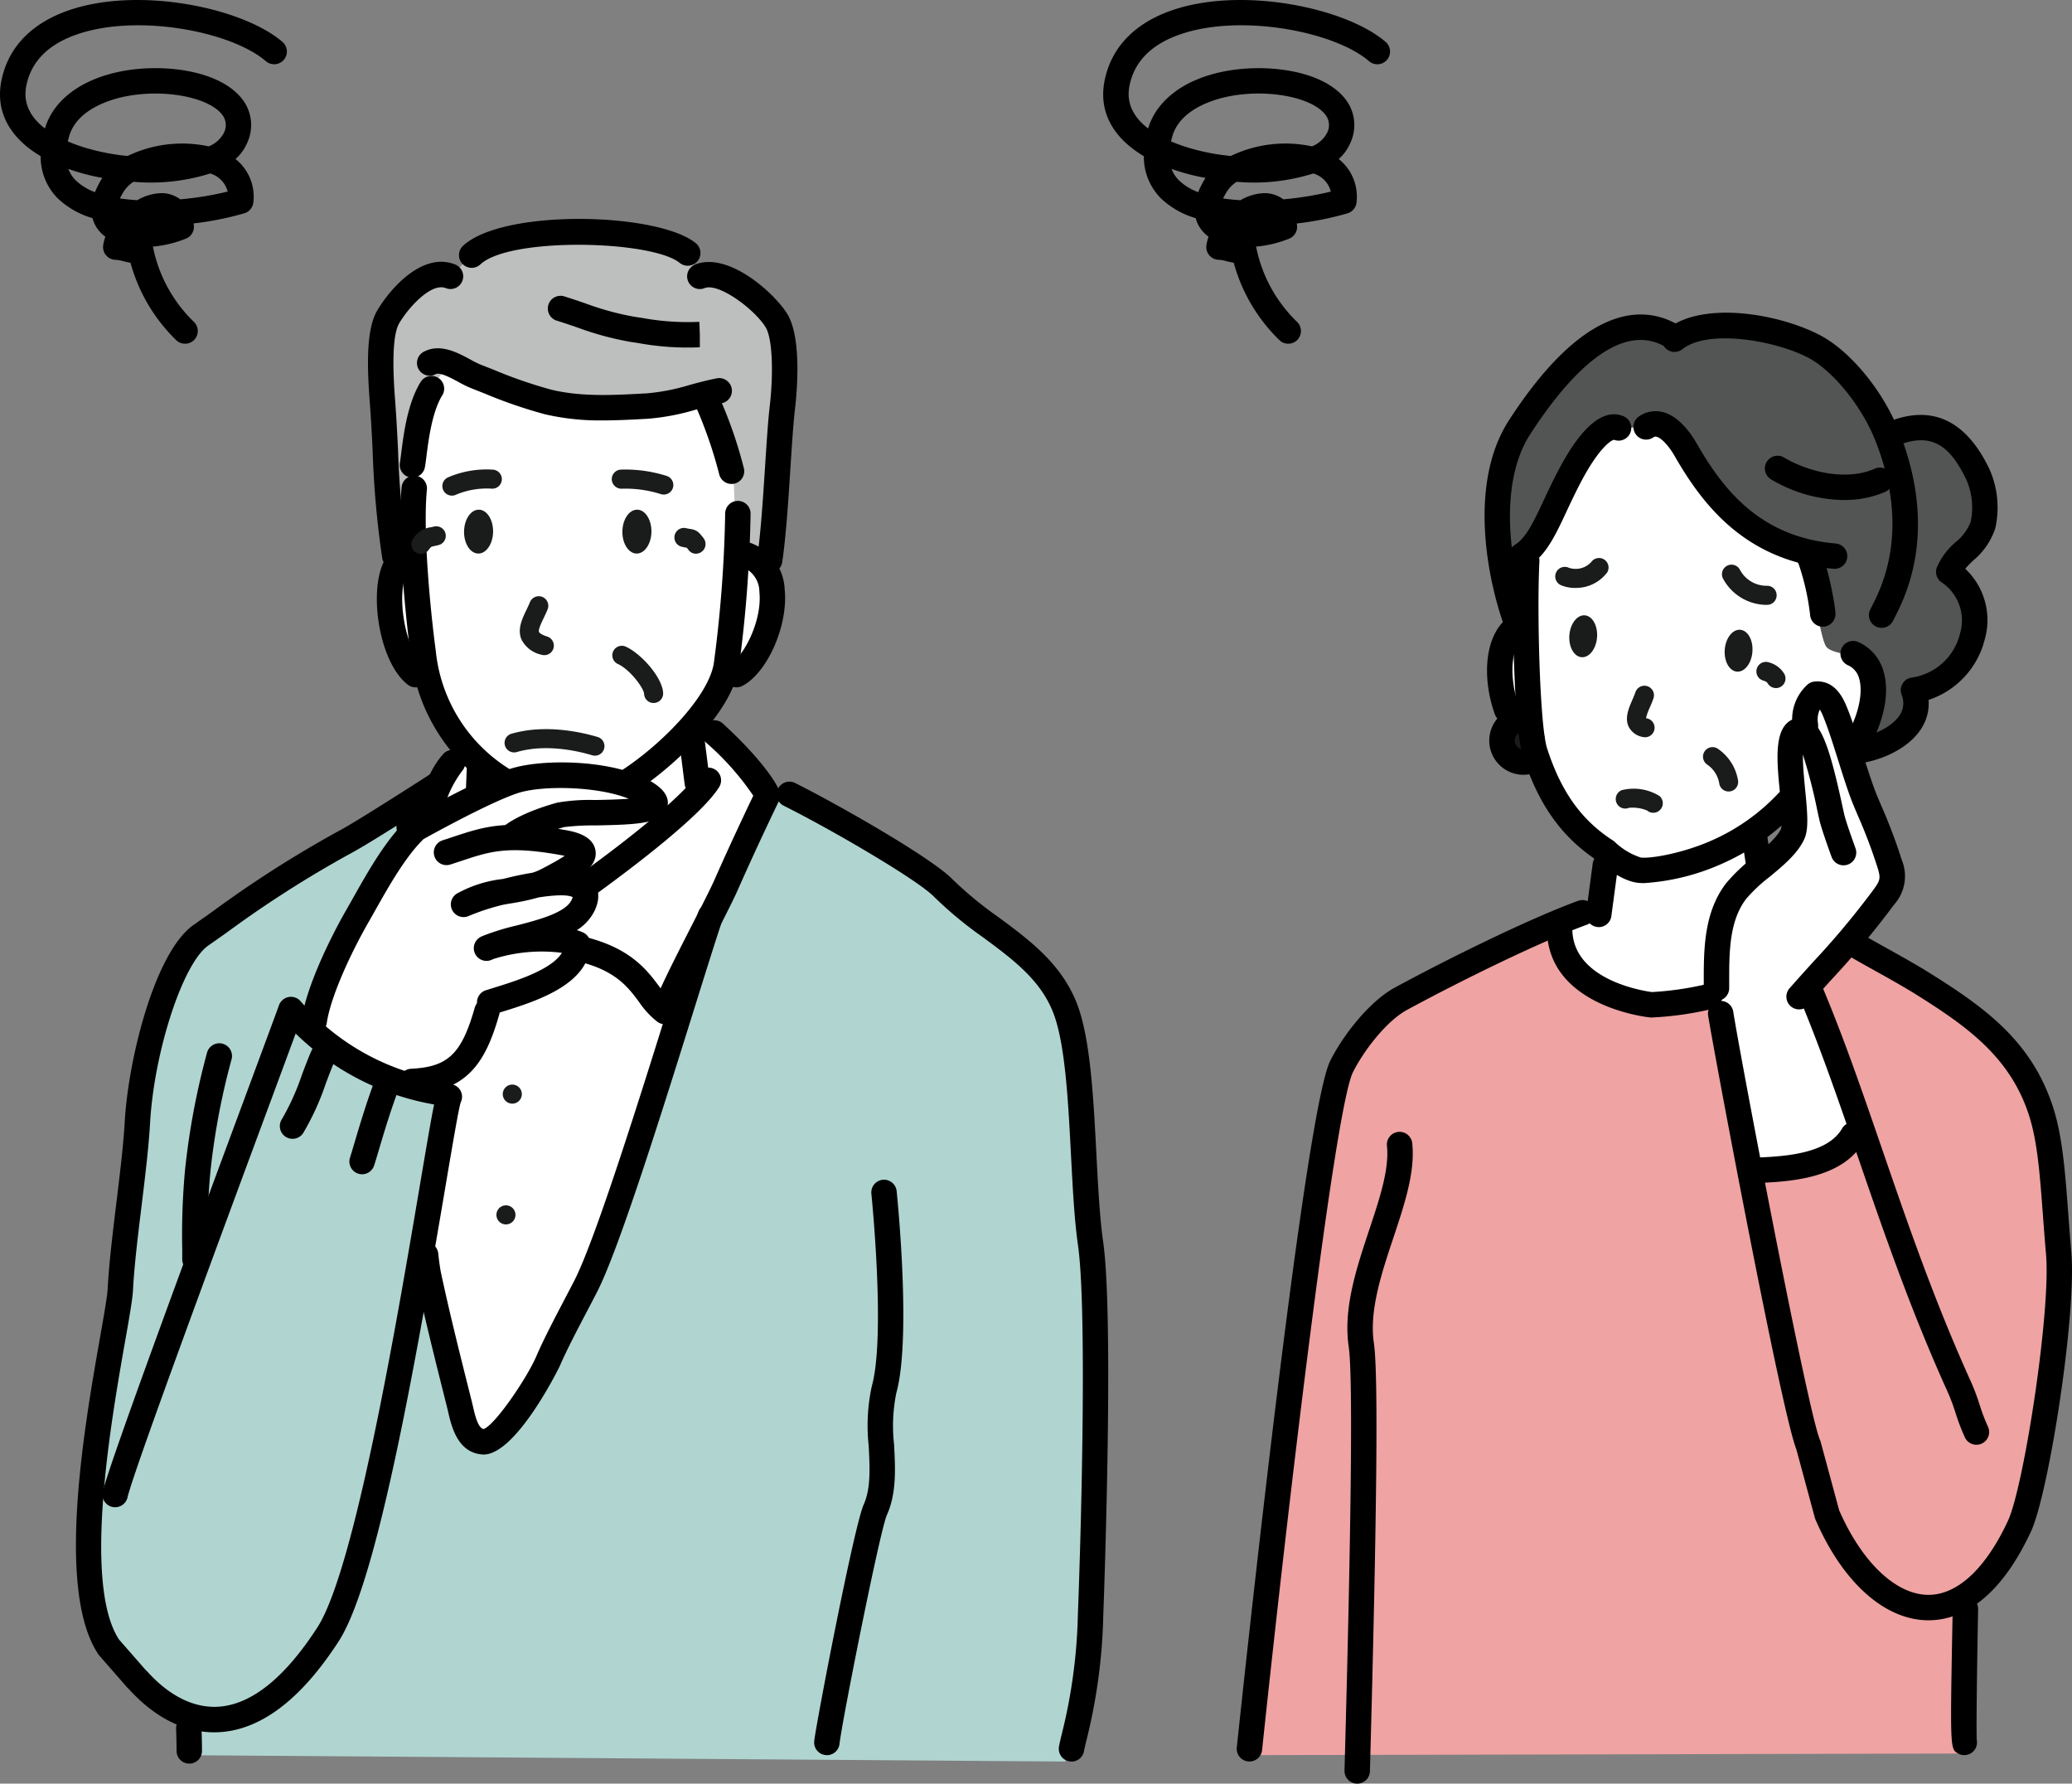 <svg id="グループ_347" data-name="グループ 347" xmlns="http://www.w3.org/2000/svg" xmlns:xlink="http://www.w3.org/1999/xlink" width="271.141" height="233.35" viewBox="0 0 271.141 233.35">
  <rect x="0" y="0" width="271.141" height="233.35" fill="#808080" stroke="none"/>
  <defs>
    <clipPath id="clip-path">
      <rect id="長方形_594" data-name="長方形 594" width="271.142" height="233.349" fill="none"/>
    </clipPath>
  </defs>
  <g id="グループ_346" data-name="グループ 346" clip-path="url(#clip-path)">
    <path id="パス_2366" data-name="パス 2366" d="M299.033,165.476a18.627,18.627,0,0,0-2.8-3.836c-2.919-3.617-6.8-6.3-11.175-9.055-2.888-1.816-5.943-3.414-8.888-5.119-4.394-2.933-8.611-5.608-11.5-6.66l-12.427,3.6-11.993-1.273a219.2,219.2,0,0,0-24.365,10.974,16.86,16.86,0,0,0-7.3,8.177,53.687,53.687,0,0,0-2.188,8.593s-3.182,23.266-4.88,39.637c-2.771,17.878-3.68,29.727-4.018,32.354l-.624,10.471,93.341-.208c.8-.77,0-20.789,0-20.789a12.6,12.6,0,0,0,7.068-8.108c3.076-10.255,5.893-22.8,5.278-36.566.262-1.01-.195-15.546-3.524-22.2" transform="translate(-33.163 -23.719)" fill="#efa3a3"/>
    <path id="パス_2367" data-name="パス 2367" d="M282.146,96.186l-.378-7.2-7.91-22.729-23.051-2.9L239.434,84c-.1,1.952.316,7.96.316,7.96-5.847,1.251-5.156,11.539-1.9,14.7,0,0,2.457,1.781,2.662,2.416a26.669,26.669,0,0,0,8.539,12.556l-.309,7.649-4.018,1.525s-2.912,9.016,11.069,11.33c13.6,2.253,23.3-10.5,23.3-10.5l-8.038-2.91-1.858-9.167c2.458-.518,4.072-2.959,6.237-6.646a11.414,11.414,0,0,0,.705-1.552l3.51-.514c3.864-2.377,7.93-12.171,2.5-14.666" transform="translate(-39.649 -10.673)" fill="#fff"/>
    <path id="パス_2368" data-name="パス 2368" d="M238.185,64.212C242.057,58.248,250.178,48.2,258,52.246l1.585.512c4.534-3.843,10.839-1.913,15.588.54,3.43,1.771,8.656,6.161,10.7,11.279a1.231,1.231,0,0,0,2.059.526c3.951-1.385,8.554,1.354,10.349,5.057a10.738,10.738,0,0,1,.692,6.681c-.753,2.725-3.649,3.832-4.48,6.116,6.662,4.574,2.571,14.71-4.618,15.488,1.592,4.307-3.956,7.4-7.568,8.153,0,0,3.272-8.709,2.3-10.648s-4.989-1.663-5.96-2.772-2.309-11.865-2.309-11.865l-1.941-1.5c-6.425-2.451-10.138-7.426-12.63-11.613l-3.68-4.117a2.147,2.147,0,0,0-1.977.23l-6.428.32L239.8,80.443l-.509,10.807-1.108-.012c-1.779-4.1-5.664-18.3,0-27.025" transform="translate(-39.624 -8.52)" fill="#535554"/>
    <path id="パス_2369" data-name="パス 2369" d="M293.425,131.813c-.307-2.8-2.089-6.753-3.211-9.424-1.3-3.094-2.676-6.293-3.951-9.409-.438-1.07-.993-3.478-2.5-3.347-1.754.151-2.55,2.194-2.555,3.747,0,0,.343,1.139-.083,1.3-2.836,1.093.049,10.472-1.019,12.847-1.226,2.726-5.489,4.992-7.423,7.524-2.719,3.559-2.563,8.371-2.563,12.7l4.3,23.56a26.476,26.476,0,0,0,8.731-.555,10.794,10.794,0,0,0,5.96-4.3l-6.513-18.988a127.86,127.86,0,0,0,9.425-11.642c1.135-1.567,1.635-1.936,1.408-4.019" transform="translate(-45.502 -18.467)" fill="#fff"/>
    <path id="パス_2370" data-name="パス 2370" d="M251.26,143.88a1.687,1.687,0,0,1-.223-.015A1.662,1.662,0,0,1,249.609,142l.86-6.444a1.663,1.663,0,0,1,3.3.441l-.861,6.444a1.662,1.662,0,0,1-1.646,1.443" transform="translate(-42.045 -22.591)" fill="#000000"/>
    <path id="パス_2371" data-name="パス 2371" d="M276.273,136.3a1.664,1.664,0,0,1-1.641-1.41l-.518-3.369a1.663,1.663,0,0,1,3.287-.5l.518,3.368a1.663,1.663,0,0,1-1.39,1.9,1.764,1.764,0,0,1-.255.019" transform="translate(-46.172 -21.833)" fill="#000000"/>
    <path id="パス_2372" data-name="パス 2372" d="M257.1,157.483a1.684,1.684,0,0,1-.171-.009c-.531-.055-13-1.459-13.477-11.087a1.663,1.663,0,0,1,3.321-.165c.321,6.41,9.331,7.791,10.4,7.932a40.512,40.512,0,0,0,7.158-1.039,1.663,1.663,0,1,1,.765,3.237,42.193,42.193,0,0,1-7.957,1.13H257.1" transform="translate(-41.01 -24.365)" fill="#000000"/>
    <path id="パス_2373" data-name="パス 2373" d="M213.245,263.351H213.2a1.663,1.663,0,0,1-1.616-1.708c.337-12.363,1.363-49.986.553-55.433-.744-5.017,1-10.248,2.68-15.307,1.356-4.076,2.638-7.926,2.323-10.968a1.663,1.663,0,1,1,3.308-.343c.388,3.755-1,7.935-2.475,12.362-1.56,4.688-3.174,9.537-2.545,13.768.581,3.912.417,21.712-.519,56.013a1.663,1.663,0,0,1-1.661,1.617" transform="translate(-35.642 -30.001)" fill="#000000"/>
    <path id="パス_2374" data-name="パス 2374" d="M196.285,254.309c-.057,0-.117,0-.176-.009a1.663,1.663,0,0,1-1.479-1.829c.9-8.485,8.858-83.1,12.223-89.822,1.706-3.407,5.157-7.795,8.454-9.587,7.275-3.951,17.852-9.12,23.99-11.353a1.663,1.663,0,0,1,1.137,3.127c-5.985,2.178-16.372,7.257-23.539,11.149-2.664,1.449-5.63,5.282-7.067,8.152-2.342,4.682-8.394,55.6-11.889,88.683a1.663,1.663,0,0,1-1.652,1.488" transform="translate(-32.784 -23.855)" fill="#000000"/>
    <path id="パス_2375" data-name="パス 2375" d="M308.768,271.929a1.649,1.649,0,0,1-.848-.234c-1.019-.6-1.019-.6-.668-18.922a1.663,1.663,0,1,1,3.326.063c-.193,10.08-.235,16.148-.177,17.109a1.663,1.663,0,0,1-1.633,1.983m1.638-1.914h0Zm-.773-1.17h0m0,0h0Zm0,0h0m0,0h0m0,0h0m0,0,0,0,0,0m0,0,0,0,0,0" transform="translate(-51.722 -42.306)" fill="#000000"/>
    <path id="パス_2376" data-name="パス 2376" d="M239.476,113.165a2.807,2.807,0,1,0,2.482,3.1,2.806,2.806,0,0,0-2.482-3.1" transform="translate(-39.816 -19.06)" fill="#1a1b1b"/>
    <path id="パス_2377" data-name="パス 2377" d="M255.218,130.054a7.064,7.064,0,0,1-.758-.037c-2.16-.237-4.528-2.219-5.2-2.821-4.756-3.1-7.8-7.356-9.866-13.762-1.245-3.863-1.454-20.01-1.156-25.673a1.685,1.685,0,0,1,1.749-1.573,1.662,1.662,0,0,1,1.572,1.749c-.338,6.425.044,21.512,1,24.477,1.831,5.675,4.489,9.4,8.62,12.062a1.826,1.826,0,0,1,.22.17,8.931,8.931,0,0,0,3.428,2.064c1.408.156,5.547-.6,9.126-2.168a26.763,26.763,0,0,0,8.867-6.228,1.663,1.663,0,0,1,2.515,2.176,30.352,30.352,0,0,1-10.045,7.1,29.469,29.469,0,0,1-10.068,2.466" transform="translate(-40.111 -14.518)" fill="#000000"/>
    <path id="パス_2378" data-name="パス 2378" d="M258.4,114.629a1.272,1.272,0,0,1-.284-.032,2.573,2.573,0,0,1-1.837-1.306c-.58-1.153-.025-2.436.465-3.571.143-.331.289-.663.393-.977a1.247,1.247,0,1,1,2.367.788c-.126.38-.3.779-.47,1.179a7.118,7.118,0,0,0-.506,1.411,1.216,1.216,0,0,0,.153.045,1.247,1.247,0,0,1-.282,2.462m.128-2.4h0Z" transform="translate(-43.13 -18.174)" fill="#1a1b1b"/>
    <path id="パス_2379" data-name="パス 2379" d="M236.6,110.8a1.665,1.665,0,0,1-1.565-1.1c-1.686-4.682-1.493-10.642,2.139-12.973a1.663,1.663,0,0,1,1.8,2.8c-2.04,1.309-2.007,5.714-.806,9.046A1.665,1.665,0,0,1,236.6,110.8" transform="translate(-39.42 -16.25)" fill="#000000"/>
    <path id="パス_2380" data-name="パス 2380" d="M291.615,116.116a1.663,1.663,0,0,1-1.4-2.553c1.673-2.642,2.44-5.847,1.863-7.795a2.606,2.606,0,0,0-1.483-1.756,1.663,1.663,0,1,1,1.387-3.024,5.95,5.95,0,0,1,3.286,3.835c1.039,3.512-.559,7.861-2.243,10.519a1.659,1.659,0,0,1-1.406.773" transform="translate(-48.788 -16.986)" fill="#000000"/>
    <path id="パス_2381" data-name="パス 2381" d="M238.225,92.488a1.665,1.665,0,0,1-1.527-1c-1.888-4.351-5.917-18.869.134-28.194,9.606-14.8,17.082-15.079,21.665-12.71a1.663,1.663,0,0,1-1.528,2.954c-6.089-3.153-12.793,4.551-17.346,11.566-4.867,7.5-2.016,20.123.127,25.06a1.665,1.665,0,0,1-1.525,2.326" transform="translate(-39.355 -8.334)" fill="#000000"/>
    <path id="パス_2382" data-name="パス 2382" d="M290.284,90.428a1.663,1.663,0,0,1-1.487-2.406l.2-.388c1.271-2.478,5.14-10.018.43-21.794-1.792-4.483-5.581-9.121-8.813-10.789-4.265-2.2-12.975-3.759-16.386-1.088a1.663,1.663,0,1,1-2.051-2.618c4.8-3.759,14.678-1.981,19.964.75,3.986,2.059,8.253,7.2,10.376,12.511,5.271,13.182.882,21.736-.56,24.546l-.18.355a1.663,1.663,0,0,1-1.49.921" transform="translate(-44.057 -8.288)" fill="#000000"/>
    <path id="パス_2383" data-name="パス 2383" d="M238.833,120.087a4.561,4.561,0,0,1-.487-.027,4.47,4.47,0,1,1,.977-8.887,1.664,1.664,0,0,1-.364,3.307,1.146,1.146,0,0,0-1.261,1.011,1.142,1.142,0,0,0,1.012,1.261,1.107,1.107,0,0,0,.562-.079,1.663,1.663,0,1,1,1.276,3.071,4.482,4.482,0,0,1-1.715.342" transform="translate(-39.479 -18.723)" fill="#000000"/>
    <path id="パス_2384" data-name="パス 2384" d="M286.143,96.4a1.663,1.663,0,0,1-1.66-1.592,31.9,31.9,0,0,0-1.518-6.667,1.663,1.663,0,0,1,2.671-1.979c.914,1.144,2.1,6.972,2.17,8.5a1.663,1.663,0,0,1-1.59,1.733l-.073,0m-3.157-8.229c.018.026.037.049.052.067-.018-.022-.035-.045-.052-.067" transform="translate(-47.617 -14.409)" fill="#000000"/>
    <path id="パス_2385" data-name="パス 2385" d="M239.1,85.345a1.663,1.663,0,0,1-.875-3.078c1.474-.91,2.431-2.954,3.756-5.785.6-1.283,1.281-2.738,2.115-4.293,2.965-5.536,5.769-7.812,8.341-6.76a1.663,1.663,0,0,1-1.235,3.088c-.335.038-1.9.99-4.175,5.241-.79,1.477-1.451,2.888-2.033,4.133-1.511,3.226-2.7,5.775-5.023,7.206a1.654,1.654,0,0,1-.871.248" transform="translate(-39.996 -10.98)" fill="#000000"/>
    <path id="パス_2386" data-name="パス 2386" d="M283.388,85.319c-.047,0-.094,0-.142-.006-11.471-.972-17.116-8.359-20.753-14.684-.991-1.722-1.918-2.475-2.41-2.594a.486.486,0,0,0-.429.092,1.663,1.663,0,1,1-1.793-2.8,3.8,3.8,0,0,1,3.011-.522c2.024.495,3.566,2.539,4.5,4.167,3.433,5.973,8.275,12.192,18.15,13.029a1.663,1.663,0,0,1-.139,3.32" transform="translate(-43.309 -10.898)" fill="#000000"/>
    <path id="パス_2387" data-name="パス 2387" d="M288.09,77.5a19.07,19.07,0,0,1-9.539-2.7,1.663,1.663,0,0,1,1.692-2.864c3.237,1.913,8.167,3.1,11.883,1.458a1.663,1.663,0,0,1,1.348,3.041,13.311,13.311,0,0,1-5.384,1.06" transform="translate(-46.785 -12.08)" fill="#000000"/>
    <path id="パス_2388" data-name="パス 2388" d="M293.012,110.735a1.663,1.663,0,0,1-.339-3.29c1.922-.4,4.251-1.513,5.121-3.088a2.855,2.855,0,0,0,.12-2.492,1.662,1.662,0,0,1,1.381-2.229,7.627,7.627,0,0,0,6.283-5.8,5.989,5.989,0,0,0-2.429-6.66,1.662,1.662,0,0,1-.622-1.938,9.1,9.1,0,0,1,2.466-3.315,6.374,6.374,0,0,0,1.976-2.678,9.1,9.1,0,0,0-.586-5.511c-2.026-4.184-4.4-6.512-9.421-4.264a1.663,1.663,0,1,1-1.36-3.035c5.963-2.673,10.6-.7,13.773,5.847a12.36,12.36,0,0,1,.8,7.849,9.228,9.228,0,0,1-2.861,4.174c-.4.388-.769.748-1.066,1.1a9.209,9.209,0,0,1,2.556,9.239,11.207,11.207,0,0,1-7.355,7.923,5.977,5.977,0,0,1-.744,3.4c-1.473,2.662-4.762,4.19-7.35,4.732a1.67,1.67,0,0,1-.343.036" transform="translate(-49.079 -10.996)" fill="#000000"/>
    <path id="パス_2389" data-name="パス 2389" d="M271.42,101.684c-.115,1.514.6,2.8,1.6,2.876s1.905-1.085,2.021-2.6-.6-2.8-1.6-2.878-1.906,1.09-2.023,2.6" transform="translate(-45.72 -16.69)" fill="#1a1b1b"/>
    <path id="パス_2390" data-name="パス 2390" d="M246.967,99.412c-.114,1.514.6,2.8,1.6,2.877s1.907-1.088,2.022-2.6-.6-2.8-1.6-2.879-1.907,1.089-2.024,2.6" transform="translate(-41.6 -16.308)" fill="#1a1b1b"/>
    <path id="パス_2391" data-name="パス 2391" d="M276.71,94.1a6.512,6.512,0,0,1-5.585-3.435,1.247,1.247,0,0,1,2.212-1.153,3.949,3.949,0,0,0,3.5,2.091,1.234,1.234,0,0,1,1.3,1.195,1.248,1.248,0,0,1-1.194,1.3c-.075,0-.151,0-.225,0" transform="translate(-45.648 -14.966)" fill="#1a1b1b"/>
    <path id="パス_2392" data-name="パス 2392" d="M247.347,91.7a4.7,4.7,0,0,1-1.839-.355,1.247,1.247,0,0,1,.978-2.3,2.765,2.765,0,0,0,2.97-.73,1.247,1.247,0,0,1,2.1,1.341,5.088,5.088,0,0,1-4.212,2.039" transform="translate(-41.229 -14.781)" fill="#1a1b1b"/>
    <path id="パス_2393" data-name="パス 2393" d="M259.176,127.234a1.246,1.246,0,0,1-.812-.3,4.994,4.994,0,0,0-2.374-.348,1.241,1.241,0,0,1-1.627-.669,1.254,1.254,0,0,1,.672-1.636,6.414,6.414,0,0,1,4.954.759,1.247,1.247,0,0,1-.813,2.194" transform="translate(-42.832 -20.899)" fill="#1a1b1b"/>
    <path id="パス_2394" data-name="パス 2394" d="M271.355,123.352a1.247,1.247,0,0,1-1.215-.969,3.747,3.747,0,0,0-1.557-2.532,1.247,1.247,0,1,1,1.329-2.111,6.225,6.225,0,0,1,2.659,4.086,1.248,1.248,0,0,1-1.217,1.526" transform="translate(-45.146 -19.801)" fill="#1a1b1b"/>
    <path id="パス_2395" data-name="パス 2395" d="M278.96,107.562a1.246,1.246,0,0,1-1.052-.575c-.125-.2-.211-.281-.626-.409a1.247,1.247,0,0,1,.733-2.384,3.347,3.347,0,0,1,2,1.449,1.247,1.247,0,0,1-1.05,1.919" transform="translate(-46.561 -17.543)" fill="#1a1b1b"/>
    <path id="パス_2396" data-name="パス 2396" d="M306.326,215.036a1.664,1.664,0,0,1-1.506-.955,28.614,28.614,0,0,1-1.246-3.265,25.806,25.806,0,0,0-.97-2.6c-4.867-10.729-8.386-20.953-11.788-30.84-2.5-7.264-4.863-14.126-7.568-20.6a1.663,1.663,0,0,1,3.068-1.283c2.747,6.57,5.126,13.481,7.644,20.8,3.377,9.814,6.87,19.962,11.672,30.549a28.712,28.712,0,0,1,1.1,2.924,25.384,25.384,0,0,0,1.1,2.9,1.663,1.663,0,0,1-1.5,2.372" transform="translate(-47.692 -26.022)" fill="#000000"/>
    <path id="パス_2397" data-name="パス 2397" d="M275.782,184.525a1.663,1.663,0,0,1-.067-3.325c3.572-.146,9.549-.388,11.51-3.811a1.662,1.662,0,0,1,2.885,1.651c-2.874,5.021-10,5.31-14.261,5.482l-.068,0" transform="translate(-46.177 -29.741)" fill="#000000"/>
    <path id="パス_2398" data-name="パス 2398" d="M297.639,236.712l-.145,0c-5.64-.081-11.115-5.011-14.647-13.187a1.788,1.788,0,0,1-.079-.226l-2.419-8.95c-2.008-5.052-10.93-52.789-11.544-56.749a1.663,1.663,0,1,1,3.287-.51c.912,5.875,9.779,52.516,11.353,56.042a1.648,1.648,0,0,1,.086.244l2.416,8.938c2.954,6.771,7.389,11.011,11.6,11.072h.091c3.793,0,7.479-3.428,10.391-9.668,2.1-4.5,5.64-27.516,4.991-34.885-.157-1.79-.285-3.493-.406-5.111-.4-5.368-.718-9.607-1.8-13-2.423-7.606-8.014-11.617-14.529-15.714-1.814-1.141-3.748-2.219-5.618-3.26-1.081-.6-2.161-1.2-3.226-1.82a1.663,1.663,0,0,1,1.666-2.878c1.049.607,2.113,1.2,3.178,1.793,1.908,1.063,3.881,2.163,5.769,3.349,7.079,4.452,13.163,8.843,15.927,17.522,1.2,3.765,1.547,8.4,1.947,13.761.12,1.6.246,3.292.4,5.067.713,8.12-2.949,31.567-5.29,36.582-4.455,9.548-9.718,11.588-13.4,11.588" transform="translate(-45.278 -24.733)" fill="#000000"/>
    <path id="パス_2399" data-name="パス 2399" d="M269.783,149.962a1.664,1.664,0,0,1-1.663-1.663v-.665c-.008-4.319-.017-9.216,2.905-13.039a22.635,22.635,0,0,1,3.572-3.408c1.528-1.266,3.108-2.573,3.656-3.79a20.455,20.455,0,0,0-.172-4.73c-.449-4.564-.911-9.285,2.49-9.761,2.643-.368,3.876,3.225,5.658,11.417.15.689.266,1.228.343,1.515.326,1.207,1.393,4.119,1.4,4.149a1.663,1.663,0,0,1-3.123,1.146c-.046-.125-1.128-3.079-1.493-4.43-.086-.318-.216-.911-.382-1.672a69.154,69.154,0,0,0-1.885-7.3c-.014,1.427.176,3.36.3,4.607.309,3.147.469,5.142-.1,6.419-.865,1.923-2.748,3.481-4.569,4.988a20.244,20.244,0,0,0-3.051,2.864c-2.237,2.929-2.229,7.04-2.222,11.016v.671a1.664,1.664,0,0,1-1.663,1.663" transform="translate(-45.165 -19.015)" fill="#000000"/>
    <path id="パス_2400" data-name="パス 2400" d="M282.782,150.115a1.663,1.663,0,0,1-1.247-2.762c1.057-1.2,2.066-2.315,3.046-3.4a108.139,108.139,0,0,0,7.944-9.506c.871-1.2.966-1.468.521-2.892a66.851,66.851,0,0,0-2.577-6.805l-.488-1.156c-.7-1.656-1.409-3.923-2.1-6.117-.632-2.007-1.286-4.083-1.88-5.537a7.667,7.667,0,0,0-.5-1.061,3.068,3.068,0,0,0-.24,1.841,1.663,1.663,0,1,1-3.288.506,6.1,6.1,0,0,1,1.972-5.654,1.649,1.649,0,0,1,.883-.349c2.752-.245,3.8,2.352,4.254,3.458.648,1.582,1.322,3.725,1.974,5.8.668,2.121,1.358,4.313,1.994,5.829l.484,1.145a70.9,70.9,0,0,1,2.688,7.11,5.568,5.568,0,0,1-1,5.837,112,112,0,0,1-8.17,9.785c-.97,1.073-1.971,2.179-3.017,3.367a1.659,1.659,0,0,1-1.249.564" transform="translate(-47.356 -18.059)" fill="#000000"/>
    <path id="パス_2401" data-name="パス 2401" d="M197.828,44.969a1.656,1.656,0,0,1-1.161-.472,22.262,22.262,0,0,1-5.974-10.12c-.368-.059-.7-.144-1-.219a4.431,4.431,0,0,0-.906-.167,1.683,1.683,0,0,1-1.271-.565,1.659,1.659,0,0,1-.4-1.333,5.887,5.887,0,0,1,.282-1.126,4.668,4.668,0,0,1-.847-.792,4.193,4.193,0,0,1-.832-1.633,11.106,11.106,0,0,1-4.511-2.551,7.671,7.671,0,0,1-2.277-5.557c-4.068-2.411-5.918-5.837-5.155-9.8.841-4.365,3.889-7.574,8.816-9.28,9.186-3.181,22.83-.331,28,4.149a1.664,1.664,0,0,1-2.179,2.515c-4.486-3.887-16.783-6.276-24.735-3.52-3.793,1.313-6.026,3.59-6.637,6.765-.468,2.427.736,4.232,2.446,5.543,1.123-3.718,4.74-6.435,9.938-7.462,5.436-1.072,12.821-.2,15.809,3.535a5.523,5.523,0,0,1,.668,5.927,5.919,5.919,0,0,1-1.474,2,6.275,6.275,0,0,1,2.334,5.65,1.664,1.664,0,0,1-1.169,1.451,40.528,40.528,0,0,1-6.658,1.332c.011.057.02.112.029.169a1.661,1.661,0,0,1-1.008,1.81,15.076,15.076,0,0,1-4.35,1.048,1.6,1.6,0,0,1,.05.193,18.722,18.722,0,0,0,5.328,9.658,1.663,1.663,0,0,1-1.162,2.854m-8.52-19.01c.731.109,1.493.184,2.273.23a6.569,6.569,0,0,1,3.092-.92,4.1,4.1,0,0,1,2.519.807,41.277,41.277,0,0,0,6.213-1.014,3.34,3.34,0,0,0-2.293-2.369,25.856,25.856,0,0,1-10.033,1.09,4.259,4.259,0,0,0-1.2,1.162,8.9,8.9,0,0,0-.574,1.014M182.554,22.1a4.186,4.186,0,0,0,1,1.523,7.185,7.185,0,0,0,2.492,1.517A10.647,10.647,0,0,1,187,23.277a29.31,29.31,0,0,1-3.439-.841q-.515-.16-1.006-.336m-.07-3.6a21.94,21.94,0,0,0,2.068.76,28.558,28.558,0,0,0,5.753,1.145,16.5,16.5,0,0,1,10.621-1.256,3.831,3.831,0,0,0,1.938-1.69,2.2,2.2,0,0,0-.22-2.505c-1.811-2.262-7.565-3.339-12.567-2.35-1.878.371-6.361,1.62-7.411,5.2-.069.237-.13.47-.182.7" transform="translate(-29.246 0)" fill="#000000"/>
    <path id="パス_2402" data-name="パス 2402" d="M145.146,183.483c-1.247-8.731-.7-23.955-3.326-30.767-2.844-7.366-10.593-10.238-15.976-15.763-2.464-2.529-14.285-9.322-20.106-12.233l-46.1-1.247s-9.689,6.25-12.057,7.484c-6.748,3.518-13.509,7.06-18.848,12.2-6.859,6.6-7.809,15.512-8.315,24.53-.351,6.269-1.91,15.535-2.227,21.775-.151,3.013-5.958,29.033-2.762,44.333,1.644,7.876,11.252,11.353,11.252,11.353s.143,3.868-.026,5.278l115.169.832c2.91-8.731,3.326-11.226,3.326-23.283,0-9.074,1.273-35.568,0-44.488" transform="translate(-2.437 -20.799)" fill="#b0d5d1"/>
    <path id="パス_2403" data-name="パス 2403" d="M102.865,114.39l-2.008.547.761,9.016L79.166,139.96l-5.205-8.8-1.239-4.091.208-7.692-2.495-1.871c-1.355,1.523-3.014,5.36-3.718,8.056l-2.658.259c-.1.629-.046,6.147.125,13.631a30.846,30.846,0,0,1-2.065,7.157c.733-.244,1.478-.529,2.225-.833.134,4.871.5,15.253.5,15.253l4.39,1.773s-3.848,19.023-3.377,21.227c1.208,5.65,3.32,13.38,4.714,18.929.431,1.715.844,4.775,3.112,4.933,2.467.171,7.5-8.241,8.489-10.541,1.249-2.91,3.488-6.984,4.941-9.821,3.894-7.605,13.162-39.039,16.194-48.081.928-1.819,1.72-3.393,2.139-4.341,2.82-6.375,5.452-11.781,5.452-11.781s-2.17-3.534-8.038-8.939" transform="translate(-10.464 -19.269)" fill="#fff"/>
    <path id="パス_2404" data-name="パス 2404" d="M54.954,140.3c1.978-3.445,4.6-8.507,7.635-11.37,0,0,8.738-4.917,12.842-6.255,4.12-1.344,18.848-1.8,18.848,3.048,0,2.495-9.541.724-11.918,1.386-4.756,1.324-6.138,1.838-6.138,1.838l-.343.32c3.778-.85,3.216-.609,6.884,1.524,3.2,1.862.681,3.456-2.066,4.91-3.08,1.634,7.239-2.58,4.687,3.2-1.593,3.611-10.016,4.017-13.565,5.652,2.658-1.246,8.932-1.167,11.648.013-.2,4.447-7.224,5.814-11.234,7.08l-.368,1.19c-1.755,6.16-3.9,8.863-9.8,9.151l-.749,1.944L56.7,161.057l-8.291-5.534c.58-4.062,4.544-11.731,6.548-15.221" transform="translate(-8.154 -20.513)" fill="#fff"/>
    <path id="パス_2405" data-name="パス 2405" d="M107.1,82.556l-.576.121c.254-3.858.411-7.694.3-10.376l-2.495-11.088c-3.136.6-4.164,1.267-7.492,1.448-4.307.234-8.767.511-13.034-.54a80.083,80.083,0,0,1-9.41-3.334c-.822-.318-5.644-1.676-6.652-2.148L64.41,66.064l-.029,7.349a59.217,59.217,0,0,0-.063,7.933l-.6.655c-5.931,1.969-2.91,12.889.832,15.8l1.779.89A21.616,21.616,0,0,0,74.178,110.3c.072.533-2.1,6.076-2.1,6.076s4.85,14.136,7.345,14.136c2.94,0,22.036-17.462,22.036-17.462s.091-8.177.21-8.947a20.959,20.959,0,0,0,3.26-6.264l1.611-.035c3.742-2.91,6.765-13.83.555-15.245" transform="translate(-10.169 -9.541)" fill="#fff"/>
    <path id="パス_2406" data-name="パス 2406" d="M111.689,48.115c-1.489-2.471-6.909-7.073-10.037-5.821l-1.588-3.049a10.809,10.809,0,0,0-4.017-1.7l-.684-.163c-7.456-1.649-20.1-1.113-23.572,2.142l-1.8,1.8-.97.97c-3.128-1.252-6.716,2.795-8.2,5.266-1.477,2.451-1.065,8.737-.756,11.365.532,4.528.138,11.226,1.663,19.957l2.17-.693.276-9.563,2.481-11.974,1.816-2.439a2.961,2.961,0,0,1,3-.244c1.009.472,2,1.1,2.82,1.42a80.033,80.033,0,0,0,9.41,3.334c4.267,1.05,8.726.773,13.034.541,2.912-.159,3.023-.532,5.183-1.725l4.11,10.255.416,10.255,4.344,1.386c.832-5.544,1.131-15.429,1.663-19.957.309-2.629.72-8.913-.757-11.365" transform="translate(-10.067 -6.144)" fill="#bdbebe"/>
    <path id="パス_2407" data-name="パス 2407" d="M74.991,124.962l-.071,0a1.662,1.662,0,0,1-1.592-1.731l.1-2.5a1.663,1.663,0,0,1,3.323.14l-.1,2.5a1.663,1.663,0,0,1-1.661,1.593" transform="translate(-12.352 -20.07)" fill="#000000"/>
    <path id="パス_2408" data-name="パス 2408" d="M109.216,123.1a1.662,1.662,0,0,1-1.647-1.454l-.852-6.73a1.663,1.663,0,0,1,3.3-.417l.851,6.73a1.662,1.662,0,0,1-1.441,1.859,1.645,1.645,0,0,1-.211.013" transform="translate(-17.975 -19.043)" fill="#000000"/>
    <path id="パス_2409" data-name="パス 2409" d="M101.984,153.082a1.665,1.665,0,0,1-.975-.316,11.483,11.483,0,0,1-2.422-2.629c-1.469-1.97-3.132-4.2-8.311-5.355A1.663,1.663,0,1,1,91,141.534c6.385,1.421,8.622,4.423,10.255,6.615.061.082.122.163.181.242,1.081-2.377,2.7-5.531,4.171-8.415,1.2-2.349,2.338-4.569,2.848-5.722,2.184-4.939,4.279-9.342,5.107-11.065a35.724,35.724,0,0,0-6.237-7,1.663,1.663,0,0,1,2.253-2.446c5.974,5.5,7.267,8.463,7.395,8.784a1.664,1.664,0,0,1-.049,1.345c-.026.053-2.653,5.453-5.427,11.724-.547,1.239-1.651,3.4-2.929,5.892-1.939,3.789-4.353,8.505-5.006,10.455A1.66,1.66,0,0,1,102.492,153a1.641,1.641,0,0,1-.508.08" transform="translate(-14.988 -19.087)" fill="#000000"/>
    <path id="パス_2410" data-name="パス 2410" d="M160.807,251.17a1.728,1.728,0,0,1-.275-.022,1.663,1.663,0,0,1-1.367-1.914c.082-.485.221-1.055.4-1.775a70.466,70.466,0,0,0,2.075-15.478c.506-13.2,1.163-40.3.016-48.347-.475-3.315-.689-7.433-.916-11.794-.373-7.165-.759-14.574-2.316-18.609-1.67-4.324-5.314-7.018-9.173-9.869a51.363,51.363,0,0,1-6.442-5.333c-2.178-2.234-13.453-8.8-19.659-11.9a1.663,1.663,0,1,1,1.488-2.975c5.717,2.858,17.863,9.8,20.553,12.559a48.809,48.809,0,0,0,6.036,4.978c4.071,3.009,8.281,6.119,10.3,11.346,1.748,4.532,2.147,12.209,2.535,19.634.224,4.283.434,8.33.886,11.5,1.477,10.345.031,48.56.015,48.945a73.478,73.478,0,0,1-2.168,16.145c-.161.652-.288,1.167-.348,1.527a1.664,1.664,0,0,1-1.639,1.39" transform="translate(-20.59 -20.715)" fill="#000000"/>
    <path id="パス_2411" data-name="パス 2411" d="M67.312,127.83a1.7,1.7,0,0,1-.42-.053,1.665,1.665,0,0,1-1.191-2.029c.87-3.336,1.933-5.629,3.345-7.217a1.663,1.663,0,1,1,2.485,2.211,14.333,14.333,0,0,0-2.61,5.844,1.664,1.664,0,0,1-1.609,1.244" transform="translate(-11.058 -19.873)" fill="#000000"/>
    <path id="パス_2412" data-name="パス 2412" d="M29.437,276.2a1.664,1.664,0,0,1-1.663-1.663c0-.7-.022-1.7-.061-2.91a1.663,1.663,0,1,1,3.325-.106c.04,1.258.062,2.293.062,3.015a1.664,1.664,0,0,1-1.663,1.663" transform="translate(-4.668 -45.467)" fill="#000000"/>
    <path id="パス_2413" data-name="パス 2413" d="M30.342,194.076a1.663,1.663,0,0,1-1.663-1.661l0-1.215a92.165,92.165,0,0,1,.378-10.619,96.611,96.611,0,0,1,2.867-15.218,1.663,1.663,0,0,1,3.208.881,92.059,92.059,0,0,0-2.77,14.716A89.337,89.337,0,0,0,32,191.19l0,1.22a1.663,1.663,0,0,1-1.661,1.666Z" transform="translate(-4.83 -27.65)" fill="#000000"/>
    <path id="パス_2414" data-name="パス 2414" d="M129.785,260.895a1.621,1.621,0,0,1-.179-.01,1.662,1.662,0,0,1-1.476-1.83c.231-2.158,5.2-28.1,6.476-30.947.948-2.118.8-4.834.65-7.71a24.289,24.289,0,0,1,.409-7.765c1.833-6.548-.034-24.974-.052-25.159a1.663,1.663,0,1,1,3.308-.341c.081.783,1.949,19.246-.052,26.4a21.6,21.6,0,0,0-.29,6.691c.167,3.144.34,6.4-.937,9.247-.924,2.063-5.9,27.146-6.2,29.942a1.663,1.663,0,0,1-1.651,1.486" transform="translate(-21.582 -31.272)" fill="#000000"/>
    <path id="パス_2415" data-name="パス 2415" d="M91.63,138.04a1.663,1.663,0,0,1-.975-3.012c8.377-6.046,14.273-11.073,15.772-13.447a1.664,1.664,0,1,1,2.813,1.777c-2.382,3.771-11.447,10.62-16.638,14.367a1.661,1.661,0,0,1-.972.314" transform="translate(-15.155 -20.35)" fill="#000000"/>
    <path id="パス_2416" data-name="パス 2416" d="M75.575,154.667a1.664,1.664,0,0,1-.5-3.25l.906-.282c2.972-.92,7.654-2.367,9.045-4.615a20.828,20.828,0,0,0-8.966.81l-.2.09a1.663,1.663,0,0,1-1.4-3.017c.079-.037.161-.073.244-.109a31.476,31.476,0,0,1,4.363-1.343c2.894-.749,6.494-1.682,7.251-3.4a2.057,2.057,0,0,0,.115-.321c-.678-.355-2.4-.275-4.439.036a31.091,31.091,0,0,1-3.735.8c-.3.052-.6.1-.893.157a28.92,28.92,0,0,0-4.509,1.466,1.663,1.663,0,0,1-1.611-2.9,16.122,16.122,0,0,1,6.063-1.933c1.227-.313,2.545-.605,3.846-.813a7.338,7.338,0,0,0,1.217-.5l.308-.163c.644-.339,1.873-.987,2.707-1.549-.136-.031-.29-.062-.463-.092-6.988-1.262-9.283-.5-13.088.767-.454.15-.926.307-1.425.466a1.663,1.663,0,0,1-1.015-3.167c.488-.157.95-.309,1.393-.457,4.011-1.33,6.908-2.29,14.725-.884.982.177,3.591.648,3.906,2.678.187,1.208-.531,2.2-1.656,3.072a3.438,3.438,0,0,1,1.118.708c.582.569,1.419,1.841.482,3.965a6.244,6.244,0,0,1-2.387,2.668,6.811,6.811,0,0,1,.779.281,1.664,1.664,0,0,1,1,1.6c-.244,5.3-7.19,7.447-11.785,8.868l-.888.276a1.646,1.646,0,0,1-.5.078" transform="translate(-11.495 -21.862)" fill="#000000"/>
    <path id="パス_2417" data-name="パス 2417" d="M64.494,169.616a1.663,1.663,0,0,1-.08-3.325c4.791-.234,6.573-1.942,8.283-7.945a1.664,1.664,0,1,1,3.2.911c-1.8,6.3-4.223,10.01-11.32,10.357l-.083,0" transform="translate(-10.584 -26.471)" fill="#000000"/>
    <path id="パス_2418" data-name="パス 2418" d="M49.116,155.47a1.667,1.667,0,0,1-1.648-1.9c.584-4.087,3.535-10.314,5.885-14.4.275-.481.563-.991.863-1.523,1.905-3.384,4.277-7.594,7.073-10.229a1.665,1.665,0,0,1,.325-.239c.363-.2,8.931-5.013,13.142-6.386,4.505-1.469,14.8-1.187,19.261,2.2,1.467,1.113,1.5,2.2,1.266,2.91-.663,2.031-3.67,2.183-9.372,2.292a30.983,30.983,0,0,0-4.1.219c-4.2,1.168-5.719,2.415-5.734,2.427a1.677,1.677,0,0,1-2.337-.179,1.652,1.652,0,0,1,.141-2.319c.195-.175,2.054-1.745,7.038-3.133a24.8,24.8,0,0,1,4.923-.34c1.193-.022,2.986-.057,4.433-.168-4.082-1.646-11.328-1.775-14.493-.743-3.582,1.168-11.1,5.319-12.361,6.021-2.372,2.308-4.554,6.18-6.312,9.3-.3.541-.6,1.061-.877,1.548-2.377,4.138-4.992,9.83-5.477,13.218a1.664,1.664,0,0,1-1.644,1.428" transform="translate(-7.993 -20.205)" fill="#000000"/>
    <path id="パス_2419" data-name="パス 2419" d="M98.837,116.984a1.663,1.663,0,0,1-.921-3.048c5.4-3.581,11.315-9.8,11.879-14.007a167.788,167.788,0,0,0,1.469-19.434,1.663,1.663,0,0,1,3.326-.05,171.251,171.251,0,0,1-1.5,19.927c-.808,6.027-8.419,13.071-13.337,16.334a1.647,1.647,0,0,1-.918.278" transform="translate(-16.369 -13.275)" fill="#000000"/>
    <path id="パス_2420" data-name="パス 2420" d="M76.281,116.214a1.651,1.651,0,0,1-.918-.278A24.042,24.042,0,0,1,64.341,98.179c-.663-4.917-1.761-15.816-1.172-21.866a1.663,1.663,0,0,1,3.31.323c-.56,5.745.512,16.313,1.158,21.1a20.625,20.625,0,0,0,9.565,15.43,1.663,1.663,0,0,1-.921,3.048" transform="translate(-10.613 -12.602)" fill="#000000"/>
    <path id="パス_2421" data-name="パス 2421" d="M85,101.515a1.247,1.247,0,0,1-.374-.057,3.831,3.831,0,0,1-2.6-1.976c-.58-1.34.072-2.7.647-3.9.158-.328.318-.66.452-.992a1.247,1.247,0,0,1,2.316.926c-.153.384-.337.768-.518,1.147-.293.609-.735,1.53-.607,1.824.012.03.154.3,1.059.589A1.247,1.247,0,0,1,85,101.515" transform="translate(-13.779 -15.802)" fill="#1a1b1b"/>
    <path id="パス_2422" data-name="パス 2422" d="M76.828,83.09c-.026,1.587-.9,2.857-1.947,2.839s-1.879-1.315-1.853-2.9.9-2.859,1.946-2.841,1.88,1.318,1.854,2.9" transform="translate(-12.302 -13.508)" fill="#1a1b1b"/>
    <path id="パス_2423" data-name="パス 2423" d="M101.746,83.09c-.027,1.587-.9,2.857-1.949,2.839s-1.878-1.315-1.853-2.9.9-2.859,1.946-2.841,1.88,1.318,1.856,2.9" transform="translate(-16.499 -13.508)" fill="#1a1b1b"/>
    <path id="パス_2424" data-name="パス 2424" d="M70.868,77.285a1.247,1.247,0,0,1-.481-2.4,12.717,12.717,0,0,1,5.8-1,1.247,1.247,0,1,1-.071,2.493,10.319,10.319,0,0,0-4.77.812,1.249,1.249,0,0,1-.479.1" transform="translate(-11.728 -12.444)" fill="#1a1b1b"/>
    <path id="パス_2425" data-name="パス 2425" d="M103.076,77.147a1.247,1.247,0,0,1-.4-.064,15.273,15.273,0,0,0-5.126-.7,1.268,1.268,0,0,1-1.276-1.219A1.249,1.249,0,0,1,97.5,73.884a17.831,17.831,0,0,1,5.975.832,1.247,1.247,0,0,1-.4,2.431" transform="translate(-16.218 -12.445)" fill="#1a1b1b"/>
    <path id="パス_2426" data-name="パス 2426" d="M91.22,118.188a1.266,1.266,0,0,1-.362-.053c-1.675-.506-5.991-1.561-9.89-.413a1.247,1.247,0,0,1-.7-2.393c4.542-1.334,9.426-.152,11.315.418a1.247,1.247,0,0,1-.36,2.441" transform="translate(-13.37 -19.325)" fill="#1a1b1b"/>
    <path id="パス_2427" data-name="パス 2427" d="M115.56,104.266a1.663,1.663,0,0,1-.759-3.143c1.691-.866,4.149-5.584,3.759-9.327a3.472,3.472,0,0,0-2.608-3.388,1.663,1.663,0,0,1,.875-3.21,6.735,6.735,0,0,1,5.042,6.254c.487,4.69-2.263,10.947-5.553,12.63a1.646,1.646,0,0,1-.756.183" transform="translate(-19.186 -14.342)" fill="#000000"/>
    <path id="パス_2428" data-name="パス 2428" d="M64.368,104.266a1.66,1.66,0,0,1-1.02-.35c-3.223-2.507-4.681-9.618-3.785-14.066.684-3.4,2.512-4.375,3.541-4.653a1.663,1.663,0,1,1,.867,3.211c-.473.127-.913.931-1.148,2.1-.729,3.621.615,9.264,2.567,10.783a1.663,1.663,0,0,1-1.022,2.976" transform="translate(-9.99 -14.342)" fill="#000000"/>
    <path id="パス_2429" data-name="パス 2429" d="M101.764,109.087a1.247,1.247,0,0,1-1.245-1.191c-.033-.731-1.812-3.168-3.433-3.912a1.247,1.247,0,0,1,1.041-2.267c2.055.943,4.792,4.054,4.883,6.066a1.246,1.246,0,0,1-1.189,1.3l-.057,0" transform="translate(-16.232 -17.115)" fill="#1a1b1b"/>
    <path id="パス_2430" data-name="パス 2430" d="M89.938,64.231a31.613,31.613,0,0,1-7.6-.806A62.85,62.85,0,0,1,74.429,60.7c-.574-.227-1.143-.452-1.7-.669A15.535,15.535,0,0,1,71,59.182c-.959-.517-2.411-1.3-2.956-.99A1.663,1.663,0,0,1,66.405,55.3c2.155-1.218,4.48.04,6.179.959a13.213,13.213,0,0,0,1.34.669c.569.22,1.144.448,1.726.678a60.338,60.338,0,0,0,7.481,2.591c3.915.965,8.13.735,12.205.514l.341-.019a27.343,27.343,0,0,0,5.656-1.112c1.148-.309,2.335-.629,3.553-.862a1.663,1.663,0,0,1,.624,3.266c-1.1.21-2.171.5-3.31.808a30.318,30.318,0,0,1-6.343,1.221l-.339.019c-1.839.1-3.7.2-5.581.2" transform="translate(-11.044 -9.23)" fill="#000000"/>
    <path id="パス_2431" data-name="パス 2431" d="M64.56,72.445a1.72,1.72,0,0,1-.329-.032,1.663,1.663,0,0,1-1.3-1.958c.052-.259.1-.678.167-1.2.305-2.446.817-6.54,2.545-9.325a1.663,1.663,0,0,1,2.826,1.755c-1.344,2.165-1.816,5.95-2.07,7.982-.079.632-.145,1.134-.207,1.447a1.662,1.662,0,0,1-1.629,1.335" transform="translate(-10.595 -9.962)" fill="#000000"/>
    <path id="パス_2432" data-name="パス 2432" d="M114.164,73.669a1.663,1.663,0,0,1-1.628-1.333,57.643,57.643,0,0,0-2.845-8.342,1.663,1.663,0,1,1,2.851-1.715,56.925,56.925,0,0,1,3.254,9.4,1.664,1.664,0,0,1-1.631,1.993" transform="translate(-18.438 -10.355)" fill="#000000"/>
    <path id="パス_2433" data-name="パス 2433" d="M61.409,81.339a1.662,1.662,0,0,1-1.639-1.389,123.417,123.417,0,0,1-1.253-14.07c-.1-2.1-.205-4.077-.352-6.038l-.018-.231c-.364-4.819-.495-9.622,1.008-12.115,1.808-3,5.979-7.633,10.171-5.951a1.662,1.662,0,1,1-1.237,3.086c-1.823-.728-4.712,2.3-6.085,4.582-1.162,1.928-.693,8.115-.54,10.147l.017.235c.151,2,.256,4.093.358,6.118A120.715,120.715,0,0,0,63.051,79.4a1.664,1.664,0,0,1-1.367,1.914,1.729,1.729,0,0,1-.275.022" transform="translate(-9.755 -6.938)" fill="#000000"/>
    <path id="パス_2434" data-name="パス 2434" d="M118.936,81.9a1.685,1.685,0,0,1-.249-.018,1.662,1.662,0,0,1-1.4-1.892c.475-3.167.779-7.9,1.049-12.08.2-3.033.38-5.9.607-7.824.46-3.923.426-8.726-.53-10.313-1.407-2.334-6.145-5.873-7.994-5.135a1.663,1.663,0,1,1-1.238-3.087c4.337-1.736,10.433,3.772,12.081,6.505,1.9,3.147,1.232,10.3.984,12.417-.216,1.841-.4,4.663-.591,7.65-.273,4.243-.583,9.053-1.079,12.36a1.664,1.664,0,0,1-1.642,1.416" transform="translate(-18.216 -6.943)" fill="#000000"/>
    <path id="パス_2435" data-name="パス 2435" d="M73.892,40.843a1.663,1.663,0,0,1-1.138-2.876c5.192-4.869,25.466-4.411,30.459-.355a1.663,1.663,0,0,1-2.1,2.583c-3.654-2.969-22.238-3.41-26.086.2a1.66,1.66,0,0,1-1.138.45" transform="translate(-12.167 -5.802)" fill="#000000"/>
    <path id="パス_2436" data-name="パス 2436" d="M108.939,86.434A1.18,1.18,0,0,1,108,85.97c-.112-.144-.189-.244-.247-.318-.163-.027-.374-.062-.669-.131a1.248,1.248,0,0,1,.57-2.43c.24.057.408.083.535.1.886.141,1.137.415,1.734,1.185a1.262,1.262,0,0,1-.981,2.055m-1.011-.753h0Z" transform="translate(-17.876 -13.992)" fill="#1a1b1b"/>
    <path id="パス_2437" data-name="パス 2437" d="M65.975,86.411A1.247,1.247,0,0,1,64.99,84.4a3.15,3.15,0,0,1,2.293-1.469l.4-.089a1.248,1.248,0,1,1,.568,2.43l-.436.1a3.734,3.734,0,0,0-.461.116,2.281,2.281,0,0,0-.389.444,1.246,1.246,0,0,1-.987.483" transform="translate(-10.904 -13.949)" fill="#1a1b1b"/>
    <path id="パス_2438" data-name="パス 2438" d="M106.078,53.279a36.053,36.053,0,0,1-8.031-.554L97,52.566a40,40,0,0,1-7-1.908c-.847-.289-1.7-.58-2.573-.851a1.663,1.663,0,1,1,.984-3.176c.9.28,1.786.58,2.662.879a37.04,37.04,0,0,0,6.429,1.767l1.055.16a33.094,33.094,0,0,0,7.417.516h.069l.065,1.663v1.663Z" transform="translate(-14.528 -7.843)" fill="#000000"/>
    <path id="パス_2439" data-name="パス 2439" d="M17.785,223.611a1.684,1.684,0,0,1-.361-.039,1.664,1.664,0,0,1-1.265-1.983c.788-3.568,12.911-36.251,19.425-53.81,1.888-5.092,3.253-8.77,3.639-9.847a1.664,1.664,0,0,1,2.854-.491A30.956,30.956,0,0,0,60.6,167.726a1.663,1.663,0,1,1-.416,3.3,34.35,34.35,0,0,1-18.779-9.389c-.658,1.782-1.59,4.295-2.7,7.3-6.023,16.238-18.556,50.027-19.3,53.372a1.664,1.664,0,0,1-1.622,1.3" transform="translate(-2.715 -26.419)" fill="#000000"/>
    <path id="パス_2440" data-name="パス 2440" d="M30.047,247.1c-2.943,0-7-1.09-11.154-5.636l-.078-.085a1.714,1.714,0,0,1-.189-.184L15,237.045a1.639,1.639,0,0,1-.132-.173c-5.585-8.379-1.791-29.927.247-41.5.526-2.983.94-5.339.991-6.332.164-3.234.658-7.285,1.135-11.2.454-3.715.922-7.557,1.092-10.581.466-8.291,3.947-22.247,9.022-25.8q1.169-.818,2.336-1.642a148.116,148.116,0,0,1,16.7-10.666c2.273-1.185,11.829-7.345,11.925-7.407a1.663,1.663,0,0,1,1.8,2.795c-.4.256-9.782,6.306-12.19,7.561A145.622,145.622,0,0,0,31.6,142.53q-1.172.828-2.345,1.649c-3.31,2.317-7.079,13.839-7.608,23.261-.175,3.132-.651,7.03-1.111,10.8-.471,3.859-.958,7.85-1.116,10.966-.06,1.2-.469,3.525-1.036,6.741-1.811,10.285-5.571,31.641-.813,38.993l3.478,3.975a4.114,4.114,0,0,1,.3.3c3.719,4.075,7.165,4.706,9.4,4.524,4.269-.353,8.572-3.839,12.792-10.359,4.92-7.6,10.463-40.377,13.441-57.983,1.619-9.578,1.97-11.514,2.347-12.2a1.663,1.663,0,0,1,2.969,1.5c-.273.831-1.13,5.9-2.037,11.26-4.178,24.7-9.044,51.688-13.928,59.236-4.808,7.431-9.958,11.423-15.309,11.867-.309.025-.635.039-.977.039M62.285,164.72c-.012.026-.026.052-.04.078.012-.021.026-.047.04-.078" transform="translate(-2.013 -20.463)" fill="#000000"/>
    <path id="パス_2441" data-name="パス 2441" d="M45.7,176.648a1.663,1.663,0,0,1-1.395-2.568,31.236,31.236,0,0,0,2.609-5.775c.392-1.042.8-2.12,1.231-3.117a1.663,1.663,0,1,1,3.05,1.325c-.4.922-.773,1.913-1.167,2.963a33.686,33.686,0,0,1-2.93,6.414,1.662,1.662,0,0,1-1.4.758" transform="translate(-7.419 -27.658)" fill="#000000"/>
    <path id="パス_2442" data-name="パス 2442" d="M56.644,182.108a1.666,1.666,0,0,1-1.579-2.184c.128-.391.317-1.029.553-1.826.614-2.072,1.542-5.2,2.57-7.952a1.664,1.664,0,1,1,3.116,1.168c-.989,2.636-1.9,5.7-2.5,7.728-.249.839-.448,1.511-.585,1.923a1.662,1.662,0,0,1-1.579,1.143" transform="translate(-9.262 -28.48)" fill="#000000"/>
    <path id="パス_2443" data-name="パス 2443" d="M74.221,214.233c-.056,0-.111,0-.166-.006-3.237-.225-4.037-3.71-4.467-5.581-.049-.214-.1-.417-.143-.6l-.225-.895c-1.311-5.216-2.667-10.609-3.817-15.985-.142-.664-.278-1.608-.416-2.886a1.663,1.663,0,1,1,3.307-.357c.123,1.147.245,2,.362,2.548,1.137,5.318,2.485,10.681,3.789,15.869l.225.894c.052.207.1.433.16.672.262,1.142.654,2.851,1.39,3,1.488-.484,5.685-6.671,6.912-9.53.943-2.2,2.411-4.991,3.7-7.457.462-.879.9-1.715,1.284-2.464,2.783-5.436,8.642-24.181,12.52-36.586,1.541-4.929,2.871-9.186,3.686-11.593a1.663,1.663,0,1,1,3.151,1.068c-.8,2.369-2.128,6.609-3.662,11.518-4.145,13.26-9.821,31.42-12.733,37.109-.388.758-.832,1.606-1.3,2.495-1.266,2.412-2.7,5.147-3.593,7.225-.051.117-5.654,11.549-9.967,11.549" transform="translate(-10.946 -23.944)" fill="#000000"/>
    <path id="パス_2444" data-name="パス 2444" d="M64.058,131.133h-.006a1.663,1.663,0,0,1-1.657-1.669,14.058,14.058,0,0,1,.068-1.92,1.663,1.663,0,0,1,3.289.5c0,.052-.027.344-.031,1.435a1.663,1.663,0,0,1-1.663,1.657" transform="translate(-10.511 -21.249)" fill="#000000"/>
    <path id="パス_2445" data-name="パス 2445" d="M81.614,171.887a1.247,1.247,0,1,1-1.247-1.247,1.247,1.247,0,0,1,1.247,1.247" transform="translate(-13.328 -28.745)" fill="#1a1b1b"/>
    <path id="パス_2446" data-name="パス 2446" d="M80.614,190.887a1.247,1.247,0,1,1-1.247-1.247,1.247,1.247,0,0,1,1.247,1.247" transform="translate(-13.159 -31.946)" fill="#1a1b1b"/>
    <path id="パス_2447" data-name="パス 2447" d="M24.215,44.969a1.656,1.656,0,0,1-1.161-.472,22.288,22.288,0,0,1-5.975-10.12c-.368-.059-.7-.144-1-.219a4.958,4.958,0,0,0-.906-.167h-.022a1.663,1.663,0,0,1-1.646-1.9,5.831,5.831,0,0,1,.283-1.126,4.687,4.687,0,0,1-.846-.791,4.2,4.2,0,0,1-.832-1.632A11.135,11.135,0,0,1,7.6,25.991a7.677,7.677,0,0,1-2.278-5.558C1.255,18.021-.594,14.6.169,10.634,1.01,6.269,4.058,3.06,8.985,1.354c9.186-3.181,22.829-.332,28,4.149a1.664,1.664,0,0,1-2.179,2.515C30.322,4.129,18.025,1.741,10.073,4.5,6.28,5.81,4.046,8.087,3.435,11.262c-.468,2.426.735,4.231,2.444,5.542C7,13.086,10.622,10.369,15.821,9.343c5.432-1.074,12.818-.2,15.806,3.535a5.523,5.523,0,0,1,.666,5.927,5.9,5.9,0,0,1-1.473,2,6.278,6.278,0,0,1,2.335,5.65A1.664,1.664,0,0,1,31.985,27.9a40.527,40.527,0,0,1-6.658,1.332c.011.057.02.112.029.169a1.662,1.662,0,0,1-1.008,1.81A15.081,15.081,0,0,1,20,32.264a1.626,1.626,0,0,1,.05.192,18.729,18.729,0,0,0,5.329,9.659,1.663,1.663,0,0,1-1.162,2.854m-8.52-19.01c.731.109,1.493.184,2.273.23a6.56,6.56,0,0,1,3.093-.92,4.083,4.083,0,0,1,2.518.807,41.278,41.278,0,0,0,6.213-1.014A3.34,3.34,0,0,0,27.5,22.694a25.768,25.768,0,0,1-10.033,1.09,4.281,4.281,0,0,0-1.2,1.162,8.843,8.843,0,0,0-.573,1.014M8.94,22.1a4.186,4.186,0,0,0,1,1.523,7.2,7.2,0,0,0,2.493,1.517,10.648,10.648,0,0,1,.957-1.863,29.269,29.269,0,0,1-3.439-.841q-.516-.16-1.007-.336m-.071-3.6a21.667,21.667,0,0,0,2.07.761,28.547,28.547,0,0,0,5.753,1.145,16.51,16.51,0,0,1,10.621-1.256,3.828,3.828,0,0,0,1.937-1.69,2.2,2.2,0,0,0-.22-2.505c-1.809-2.261-7.563-3.335-12.565-2.351-1.879.371-6.364,1.62-7.414,5.2-.069.237-.131.469-.182.694" transform="translate(0 0)" fill="#000000"/>
  </g>
</svg>
